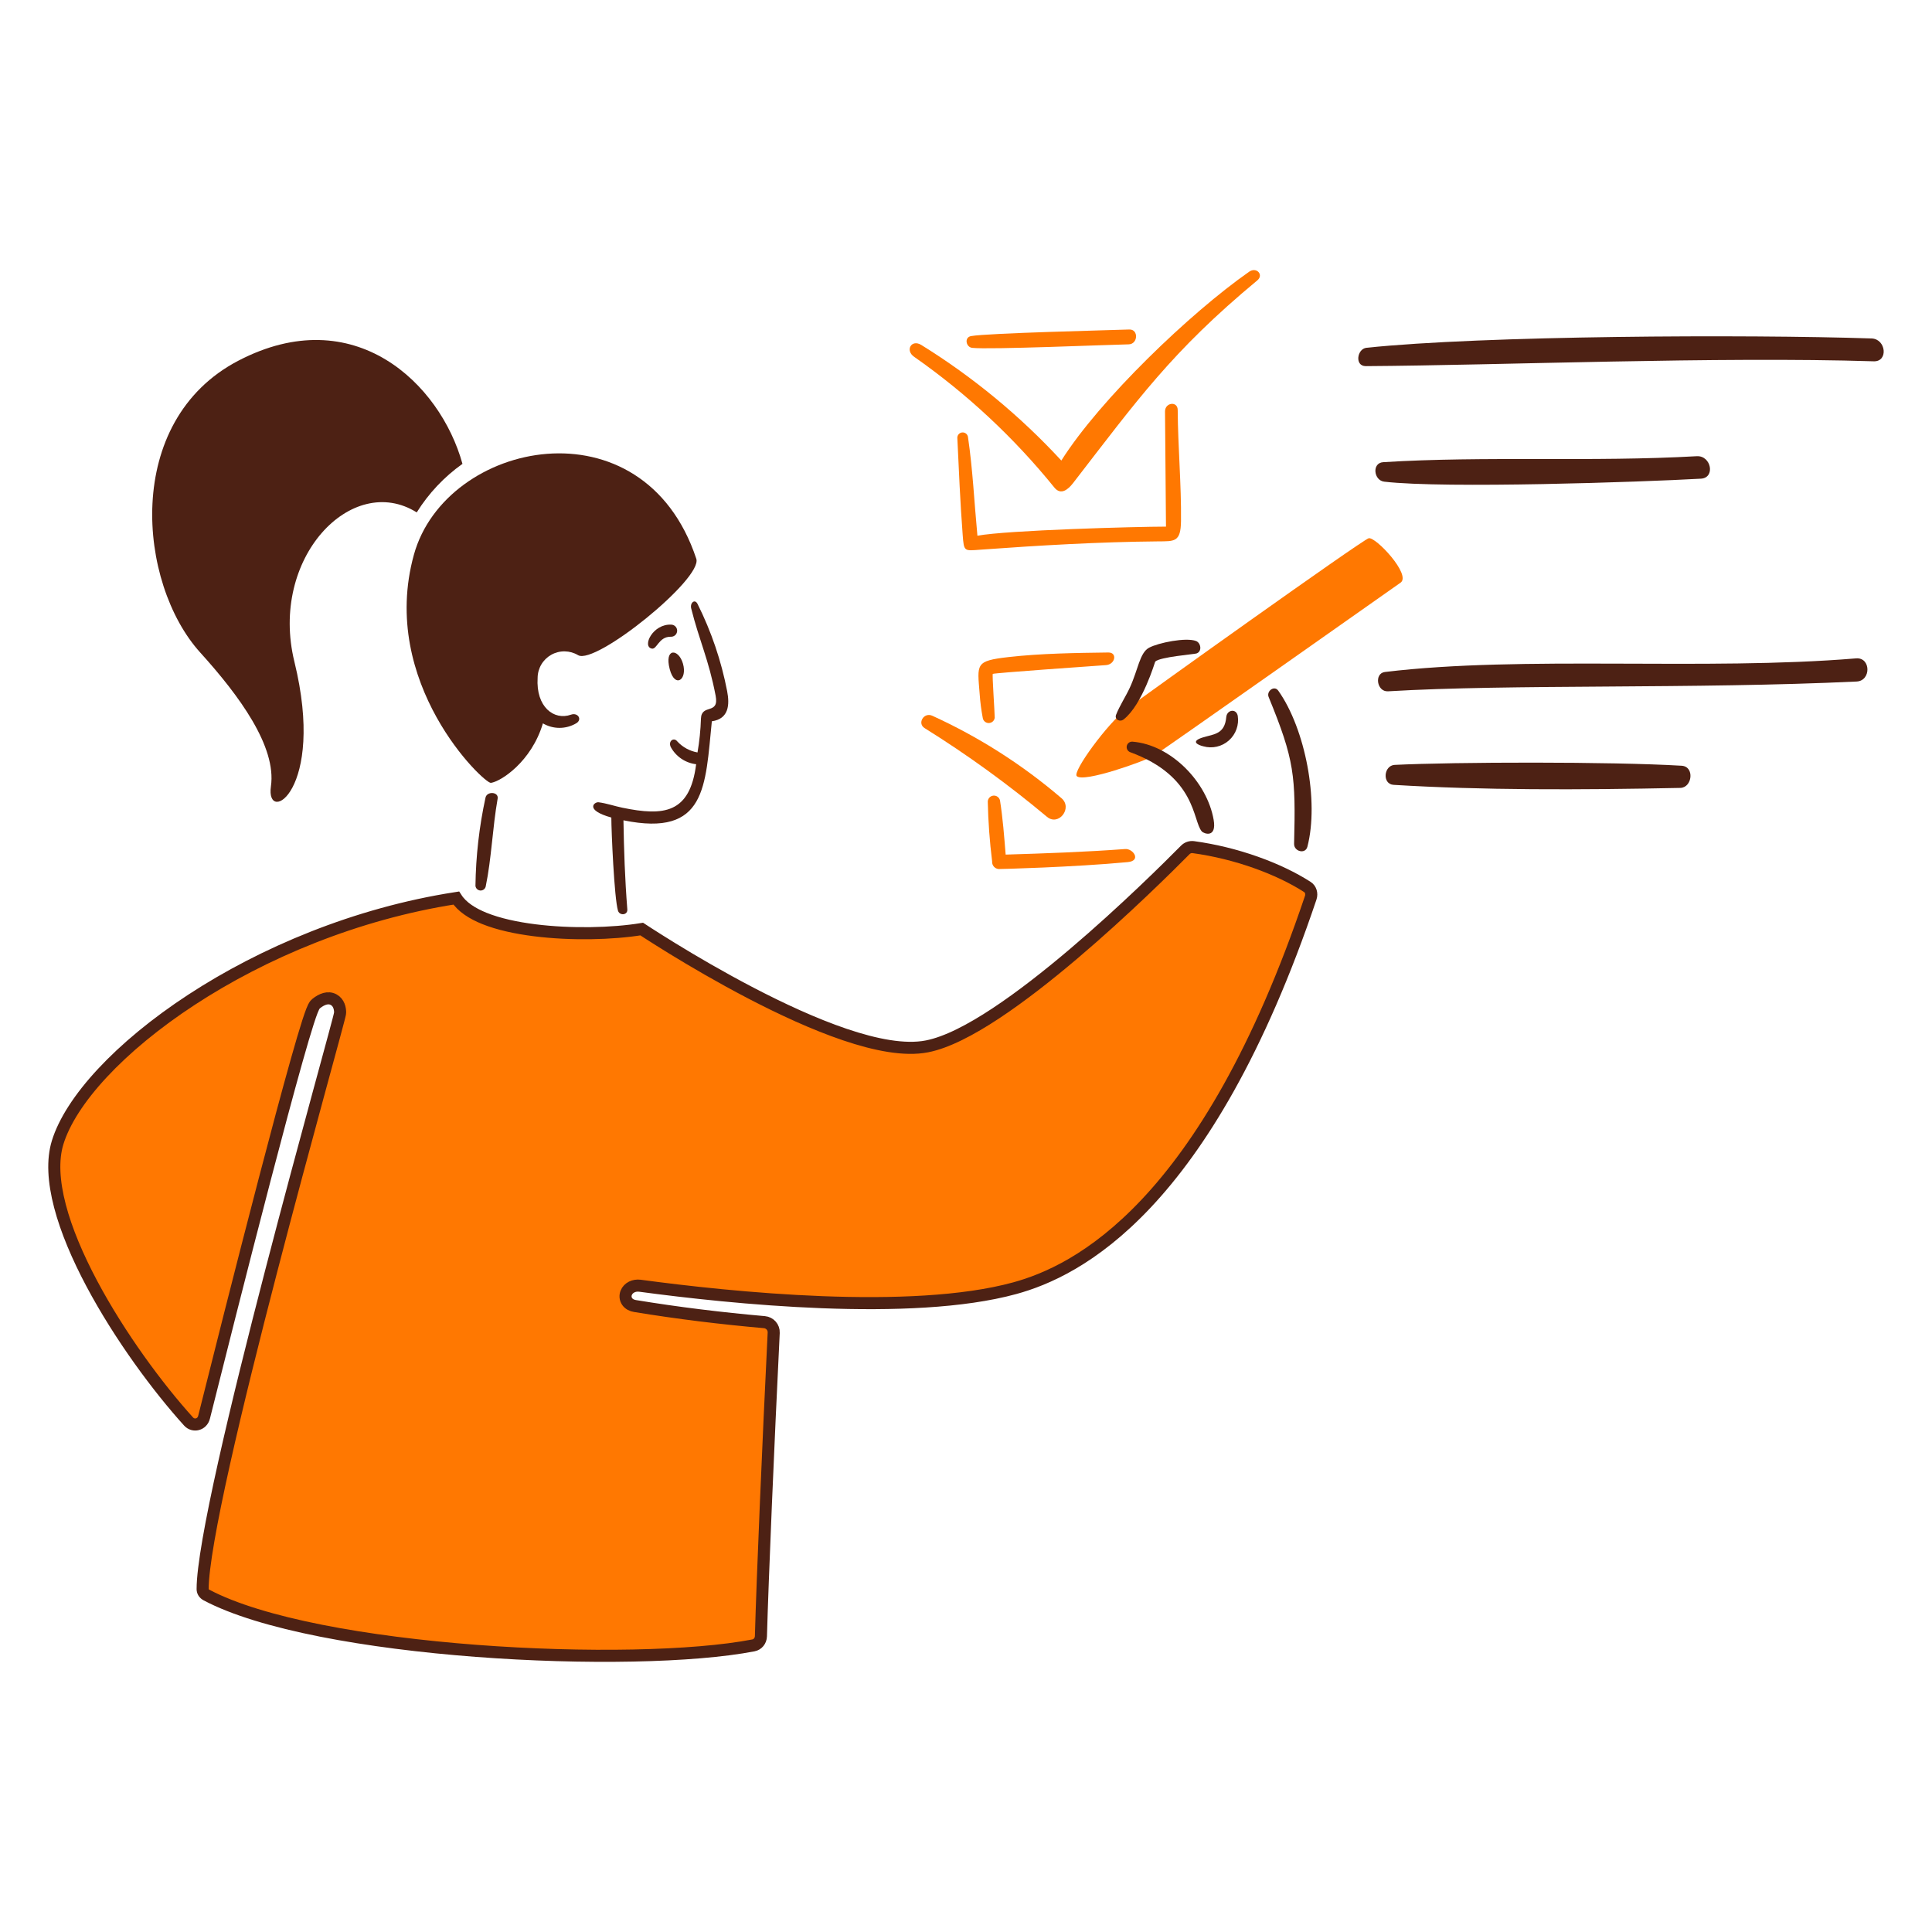 <svg width="480" height="480" viewBox="0 0 480 480" fill="none" xmlns="http://www.w3.org/2000/svg">
<path d="M340.034 133.728C338.354 134.208 284.165 172.918 279.682 176.318C275.198 179.719 266.376 191.731 267.523 192.828C269.299 194.527 284.487 189.029 286.519 187.85C288.552 186.672 345.185 146.683 347.959 144.766C350.734 142.848 341.726 133.25 340.034 133.728Z" fill="#FF7801"/>
<path d="M14.322 283.838L14.322 283.838C15.909 278.678 19.711 272.747 25.433 266.598C31.139 260.467 38.683 254.198 47.634 248.352C65.296 236.817 88.34 226.995 113.352 223.117C114.779 225.349 117.368 226.981 120.362 228.185C123.86 229.592 128.228 230.543 132.851 231.123C141.852 232.254 152.109 232.019 159.434 230.823C159.458 230.839 159.483 230.855 159.508 230.872C159.881 231.117 160.429 231.474 161.133 231.928C162.541 232.834 164.573 234.124 167.075 235.658C172.077 238.725 178.966 242.775 186.503 246.703C194.035 250.627 202.249 254.447 209.897 257.037C217.482 259.606 224.754 261.052 230.287 259.972C235.187 259.016 241.18 255.88 247.423 251.755C253.706 247.604 260.398 242.344 266.725 236.979C279.381 226.247 290.672 215.012 294.464 211.173C295.011 210.62 295.743 210.368 296.485 210.469C307.144 211.919 317.716 215.798 324.82 220.371C325.624 220.888 326.001 221.98 325.649 223.026C312.637 261.654 298.061 284.857 284.857 298.92C271.673 312.962 259.809 317.942 252.104 320.053C239.256 323.573 221.615 324.19 204.285 323.527C186.992 322.865 170.156 320.936 158.989 319.436L158.988 319.436C157.526 319.24 156.098 319.913 155.586 321.19C155.321 321.851 155.335 322.668 155.822 323.364C156.287 324.029 157.021 324.355 157.747 324.474C168.413 326.229 179.151 327.538 189.914 328.484C191.275 328.604 192.291 329.768 192.225 331.114C190.854 358.914 189.433 392.561 189.05 406.51C189.018 407.666 188.242 408.587 187.194 408.789C172.343 411.664 145.23 412.196 118.291 410.15C104.842 409.128 91.482 407.466 79.769 405.147C68.03 402.823 58.049 399.859 51.292 396.276C50.672 395.947 50.346 395.399 50.346 394.811C50.348 389.484 52.437 378.03 55.65 363.624C58.846 349.291 63.11 332.223 67.378 315.788C71.644 299.355 75.911 283.565 79.112 271.79C79.7 269.628 80.252 267.601 80.761 265.729C81.638 262.507 82.39 259.747 82.981 257.559C83.448 255.83 83.816 254.453 84.068 253.483C84.194 252.999 84.293 252.609 84.361 252.325C84.394 252.185 84.423 252.059 84.444 251.957C84.445 251.955 84.445 251.952 84.446 251.948C84.457 251.897 84.5 251.695 84.5 251.5C84.5 250.564 84.202 249.091 82.916 248.376C81.505 247.592 79.922 248.242 78.563 249.329C78.347 249.502 78.207 249.701 78.136 249.808C78.052 249.936 77.977 250.072 77.913 250.199C77.783 250.456 77.648 250.771 77.511 251.121C77.234 251.827 76.903 252.787 76.527 253.953C75.774 256.292 74.814 259.55 73.709 263.465C71.497 271.298 68.689 281.819 65.767 293.005C59.923 315.381 53.615 340.456 50.699 352.106C50.227 353.994 48.05 354.493 46.855 353.176C39.338 344.887 29.753 331.987 22.777 318.852C19.291 312.286 16.48 305.706 14.897 299.647C13.307 293.566 12.992 288.155 14.322 283.838Z" fill="#FF7801" stroke="#4D2114" stroke-width="3"/>
<path d="M227.172 88.685C240.249 97.841 251.977 108.786 262.013 121.2C263.604 123.089 265.373 121.603 266.573 120.06C282.523 99.449 291.053 87.353 312.374 69.66C314.054 68.273 312.154 66.242 310.361 67.5C295.747 77.71 273.278 99.225 263.686 114.422C253.437 103.319 241.73 93.657 228.886 85.699C226.426 84.197 224.784 87.096 227.172 88.685Z" fill="#FF7801"/>
<path d="M241.534 86.424C245.674 86.904 275.727 85.634 280.414 85.55C282.751 85.507 282.924 81.773 280.548 81.864C275.818 82.044 245.508 82.745 241.26 83.498C239.52 83.805 239.976 86.239 241.534 86.424Z" fill="#FF7801"/>
<path d="M231.617 177.821C229.531 176.88 227.817 179.719 229.718 180.898C240.352 187.525 250.509 194.889 260.114 202.934C263.013 205.356 266.58 200.743 263.714 198.3C254.028 190.003 243.223 183.109 231.617 177.821Z" fill="#FF7801"/>
<path d="M293.417 129.415C293.52 120.466 292.647 110.873 292.599 101.868C292.599 99.588 289.426 99.97 289.445 102.247C289.523 111.785 289.603 121.315 289.685 130.838C282.523 130.838 250.21 131.714 242.837 133.099C242.059 124.913 241.687 116.662 240.483 108.518C240.421 108.196 240.243 107.907 239.982 107.708C239.721 107.509 239.396 107.413 239.069 107.439C238.742 107.465 238.436 107.611 238.209 107.849C237.983 108.086 237.852 108.399 237.843 108.727C238.224 116.724 238.563 124.894 239.175 132.89C239.501 137.146 239.515 136.862 243.713 136.558C258.247 135.499 273.046 134.638 287.616 134.506C291.821 134.465 293.355 134.753 293.417 129.415Z" fill="#FF7801"/>
<path d="M275.349 162.11C267.312 162.214 258.549 162.338 250.557 163.248C242.217 164.208 242.805 164.909 243.396 172.426C243.532 174.402 243.785 176.369 244.154 178.315C244.198 178.68 244.374 179.016 244.649 179.259C244.924 179.503 245.278 179.638 245.646 179.638C246.013 179.638 246.368 179.503 246.642 179.259C246.917 179.016 247.093 178.68 247.137 178.315C247.137 176.947 246.473 167.657 246.657 167.429C246.842 167.201 272.078 165.43 274.773 165.245C277.097 165.084 277.665 162.079 275.349 162.11Z" fill="#FF7801"/>
<path d="M248.448 198.869C248.366 198.505 248.156 198.183 247.855 197.962C247.554 197.742 247.183 197.639 246.812 197.671C246.44 197.704 246.093 197.87 245.835 198.139C245.577 198.409 245.426 198.763 245.409 199.135C245.515 204.111 245.877 209.077 246.492 214.015C246.457 214.482 246.608 214.944 246.913 215.3C247.218 215.655 247.652 215.875 248.119 215.911C248.359 215.93 266.745 215.458 280.192 214.186C283.632 213.862 281.541 210.782 279.528 210.938C270.028 211.658 259.392 212.04 249.854 212.323C249.475 207.703 249.151 203.297 248.448 198.869Z" fill="#FF7801"/>
<path d="M166.836 155.194C162.202 154.911 159.447 160.627 161.935 161.141C163.227 161.407 163.644 158.177 166.627 158.196C167.025 158.224 167.418 158.092 167.719 157.83C168.021 157.568 168.205 157.198 168.233 156.799C168.261 156.401 168.129 156.008 167.867 155.707C167.605 155.406 167.234 155.221 166.836 155.194Z" fill="#4D2114"/>
<path d="M173.314 150.065C172.622 148.673 171.394 149.806 171.718 151.128C173.755 159.267 176.066 163.8 177.797 172.843C178.728 177.706 174.286 174.742 174.149 178.543C174.061 181.36 173.776 184.167 173.294 186.943C171.368 186.605 169.606 185.644 168.278 184.207C167.424 183.087 165.943 184.095 166.646 185.595C167.277 186.761 168.18 187.759 169.278 188.503C170.375 189.247 171.636 189.715 172.954 189.869C171.415 202.109 164.947 202.81 154.601 200.669C152.7 200.278 150.797 199.601 148.711 199.32C147.703 199.186 145.111 201.221 151.884 203.119C151.884 206.407 152.604 223.183 153.538 226.26C153.934 227.551 155.971 227.398 155.856 225.936C155.256 218.335 155.018 211.231 154.896 203.803C175.536 208.023 175.205 195.389 176.856 179.203C181.111 178.594 181.303 175.073 180.655 171.699C179.203 164.187 176.733 156.909 173.314 150.065Z" fill="#4D2114"/>
<path d="M114.898 115.243C109.378 95.275 87.996 74.606 59.218 89.616C30.44 104.626 34.258 145.015 49.738 162.11C59.463 172.846 68.736 185.515 67.311 195.355C65.885 205.195 81.032 196.646 73.143 164.407C66.838 138.646 87.428 117.218 103.536 127.306C106.49 122.574 110.352 118.474 114.898 115.243Z" fill="#4D2114"/>
<path d="M143.621 162.775C147.919 165.326 174.636 143.772 172.992 138.818C159.792 99.082 110.702 109.387 102.833 137.81C94.003 169.704 120.29 194.719 121.963 194.501C124.394 194.182 132.043 189.276 134.882 179.719C136.133 180.451 137.555 180.837 139.004 180.837C140.453 180.837 141.876 180.451 143.126 179.719C144.758 178.79 143.58 176.938 141.854 177.559C137.649 179.059 133.116 175.658 133.572 168.403C133.582 167.234 133.901 166.088 134.497 165.082C135.093 164.076 135.944 163.246 136.964 162.674C137.984 162.103 139.137 161.811 140.306 161.829C141.475 161.847 142.618 162.173 143.621 162.775Z" fill="#4D2114"/>
<path d="M120.615 198.204C119.056 205.394 118.222 212.723 118.126 220.08C118.156 220.385 118.293 220.669 118.513 220.882C118.733 221.095 119.021 221.223 119.327 221.244C119.632 221.264 119.935 221.176 120.182 220.994C120.428 220.812 120.602 220.548 120.672 220.25C122.127 213.249 122.352 205.699 123.636 198.422C123.941 196.685 120.941 196.514 120.615 198.204Z" fill="#4D2114"/>
<path d="M169.68 164.88C168.585 161.074 164.981 160.908 166.394 166.267C167.681 171.12 170.834 168.883 169.68 164.88Z" fill="#4D2114"/>
<path d="M287.014 164.369C288.159 163.217 296.614 162.559 297.255 162.355C298.712 161.875 298.376 159.732 297.159 159.259C294.708 158.299 287.775 159.677 285.456 160.939C283.138 162.202 282.749 166.433 280.688 170.875C279.629 173.155 278.211 175.253 277.287 177.581C276.838 178.716 278.208 179.501 279.188 178.721C283.86 175.039 286.956 164.427 287.014 164.369Z" fill="#4D2114"/>
<path d="M281.333 184.26C281.013 184.244 280.699 184.342 280.445 184.536C280.191 184.731 280.014 185.009 279.946 185.321C279.878 185.634 279.922 185.96 280.072 186.242C280.222 186.525 280.467 186.745 280.764 186.864C297.297 192.922 296.282 203.945 298.584 206.563C299.081 207.13 302.333 208.339 301.529 203.683C299.906 194.29 290.925 185.016 281.333 184.26Z" fill="#4D2114"/>
<path d="M315.188 173.165C321.615 188.832 321.932 192.698 321.514 209.645C321.466 211.545 324.315 212.309 324.819 210.365C327.74 199.113 324.32 181.085 317.581 171.59C316.587 170.189 314.595 171.722 315.188 173.165Z" fill="#4D2114"/>
<path d="M304.663 178.162C304.286 182.419 301.598 182.386 298.963 183.178C295.67 184.167 297.537 185.076 298.963 185.419C300.059 185.729 301.216 185.757 302.326 185.502C303.437 185.247 304.465 184.716 305.317 183.959C306.168 183.203 306.815 182.244 307.199 181.171C307.583 180.098 307.69 178.946 307.512 177.821C307.113 175.944 304.824 176.34 304.663 178.162Z" fill="#4D2114"/>
<path d="M422.58 118.927C426.228 118.726 425.162 113.139 421.553 113.343C395.472 114.821 368.945 113.247 343.663 114.826C340.783 115.003 341.289 119.364 343.903 119.669C358.977 121.426 407.858 119.76 422.58 118.927Z" fill="#4D2114"/>
<path d="M464.981 84.087C433.906 83.059 368.381 83.367 339.505 86.405C337.148 86.645 336.502 90.982 339.334 90.965C372.389 90.758 426.884 88.543 465.514 89.765C469.201 89.885 468.593 84.207 464.981 84.087Z" fill="#4D2114"/>
<path d="M461.126 163.572C423.489 166.692 378.381 162.807 344.083 166.954C341.366 167.283 342.048 171.907 344.841 171.754C375.463 169.923 420.83 171.238 461.277 169.323C464.925 169.138 464.829 163.265 461.126 163.572Z" fill="#4D2114"/>
<path d="M417.793 190.245C400.198 189.194 361.258 189.309 346.513 190.034C343.757 190.171 343.359 194.817 346.227 194.993C368.189 196.341 392.163 196.272 417.466 195.753C420.452 195.693 421.078 190.44 417.793 190.245Z" fill="#4D2114"/>
</svg>
